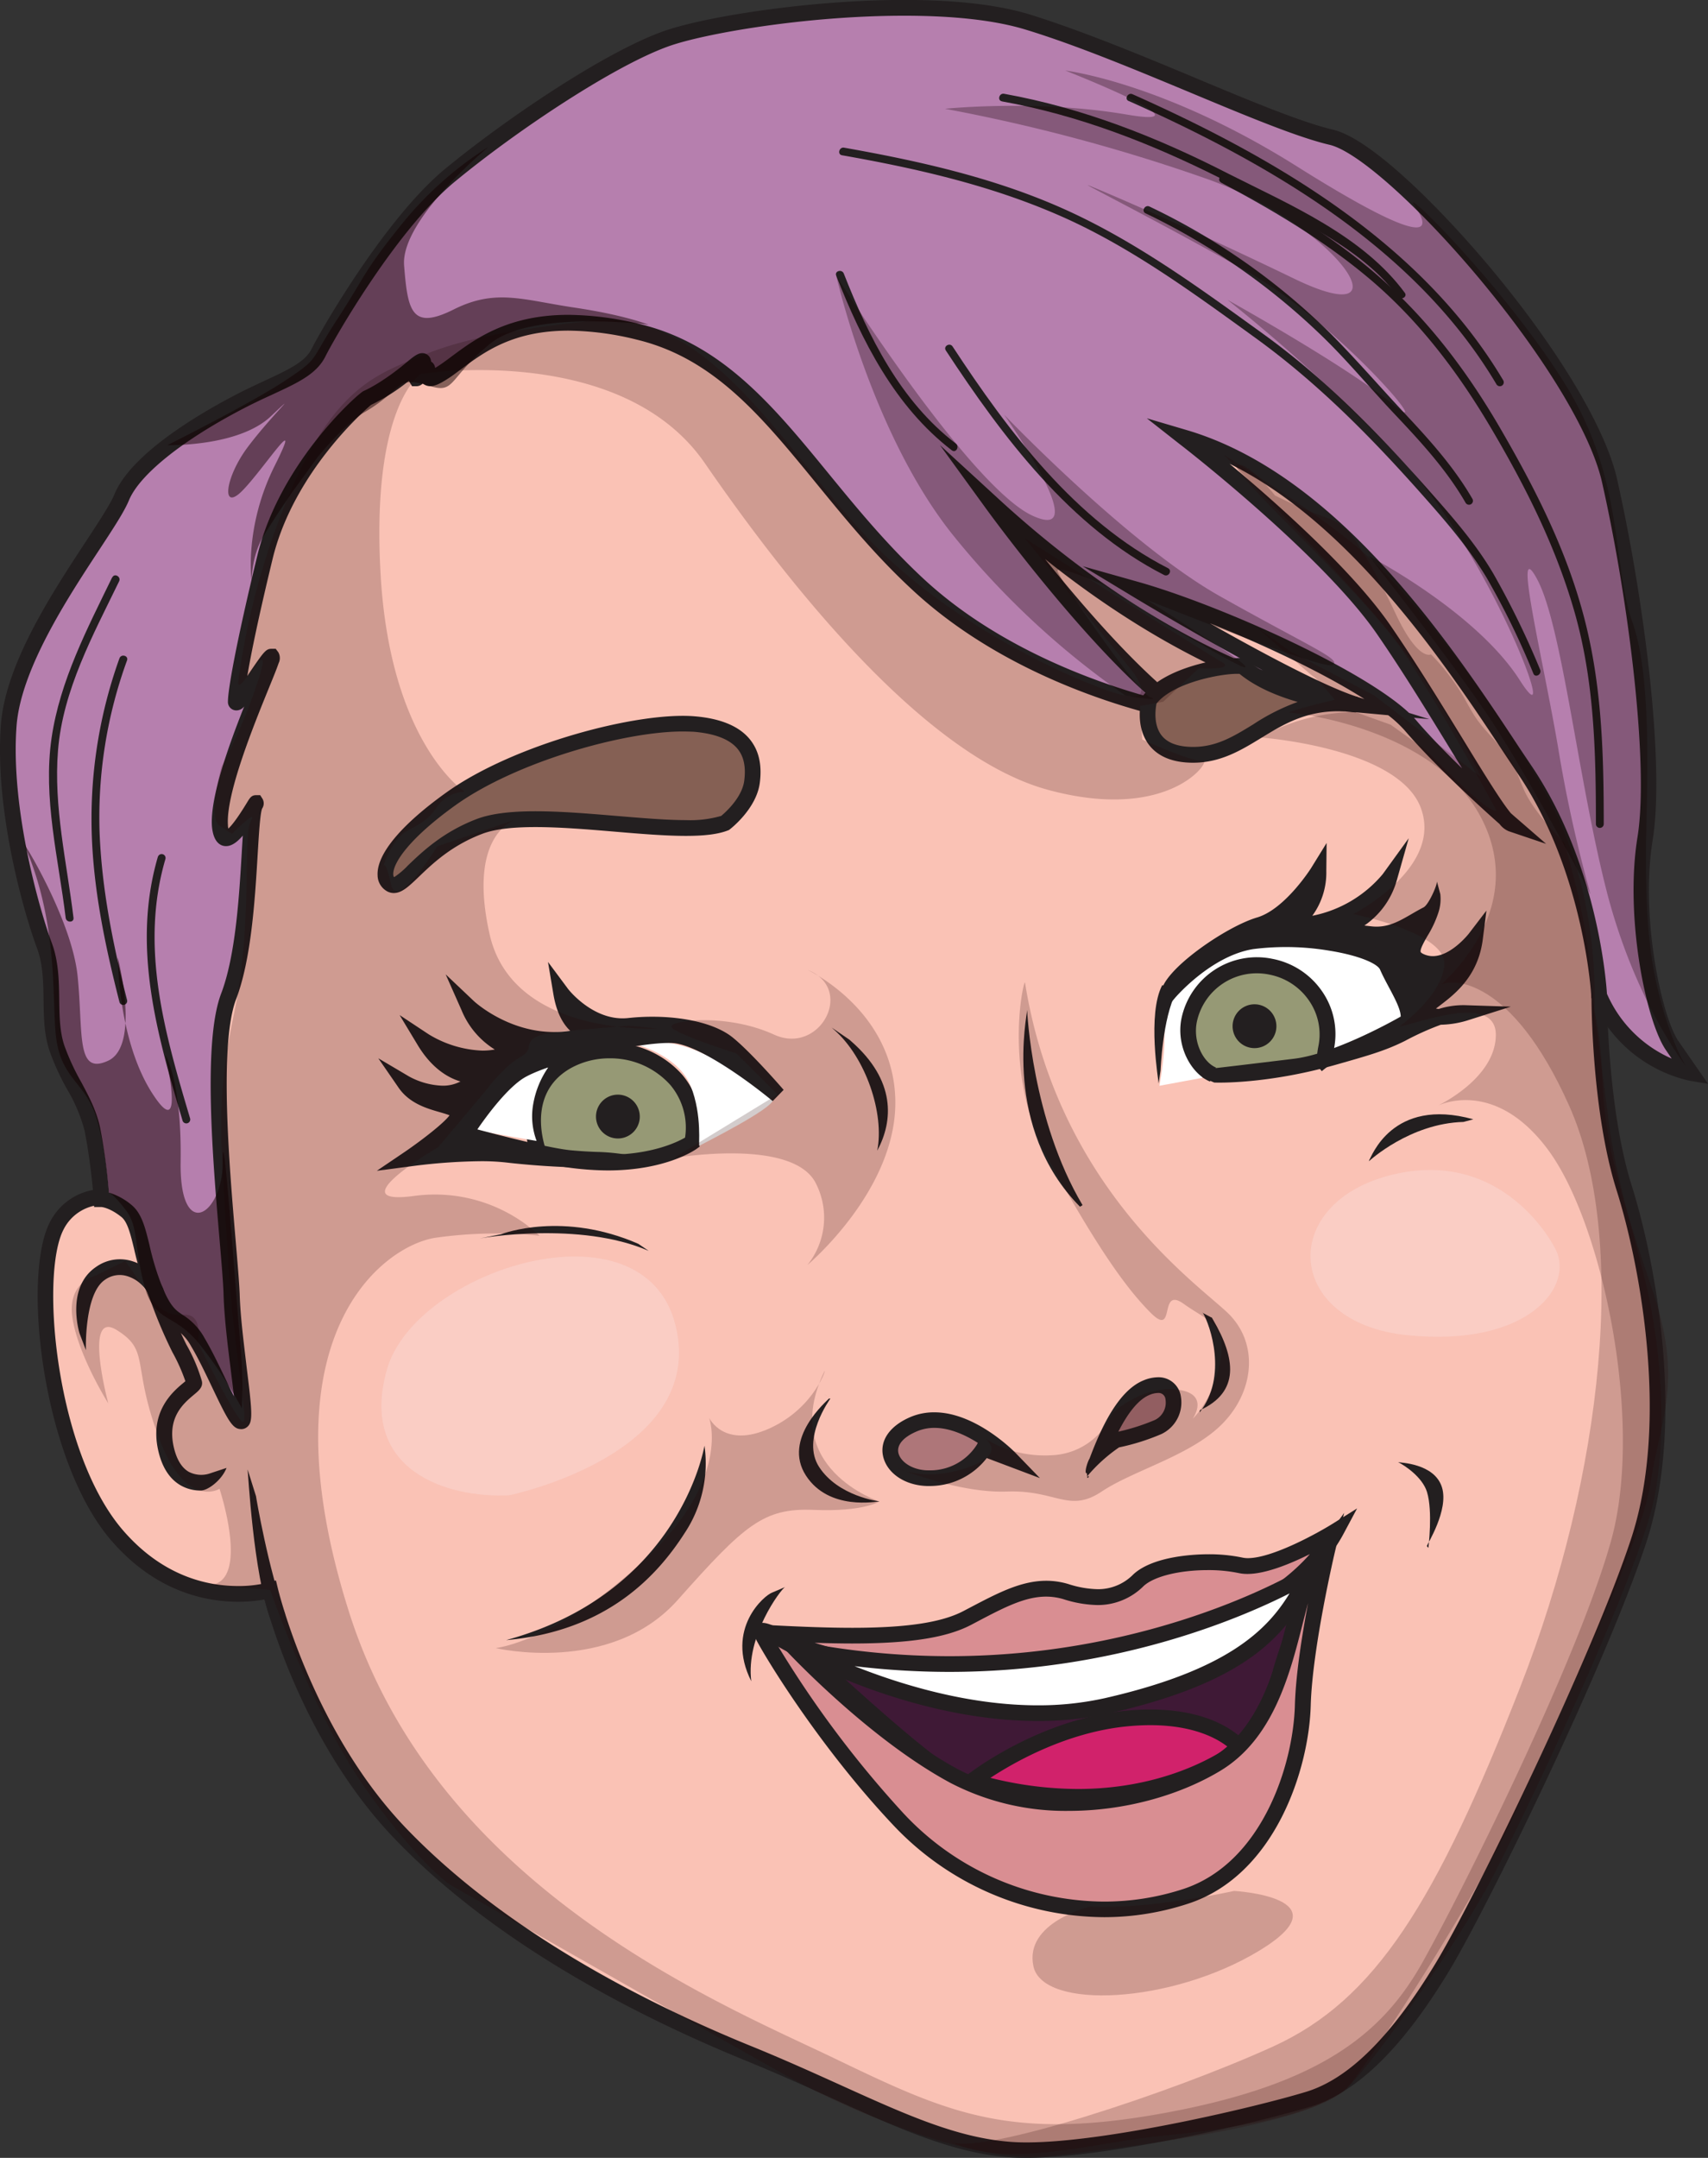 <svg id="Layer_1" data-name="Layer 1" xmlns="http://www.w3.org/2000/svg" viewBox="0 0 405.47 512"><rect x="0" y="0" width="405.47" height="512" fill="#333333" stroke="none"/><defs><style>.cls-1{fill:#fac2b5;}.cls-2{fill:#231f20;}.cls-3{fill:#856054;}.cls-4{fill:#ae7679;}.cls-5{fill:#b67fae;}.cls-6{fill:#fff;}.cls-7{fill:#969975;}.cls-8{fill:#3f1936;}.cls-9{fill:#d98e92;}.cls-10{fill:#d1226b;}.cls-11{fill:#230000;opacity:0.2;}.cls-12,.cls-13{fill:#130000;}.cls-12,.cls-14{opacity:0.5;}.cls-13{opacity:0.3;}.cls-14{fill:#fbd9d4;}</style></defs><path class="cls-1" d="M432.32,236s0,26.83,6,45.7,12.42,56.13,3.48,83.45-36.76,85-46.69,101.4-20.36,27.82-31.79,31.3-52.65,13.41-71,11.92-35.27-12-62.09-22.93-59.61-28.31-82.46-52.15S116.91,377,116.91,377,97,383,80.65,364.13,60.28,302,66.24,290.61s21.86-6.95,28.31,1.49-14.9-63.58-14.9-63.58,7-79.47,16.89-95.86,37.75-42.72,37.75-42.72l24.34-22.35,33.78-13.91,23.34-5,48.18,3.48,77,30.3,65.57,66.06S434.8,217.1,432.32,236Z" transform="translate(-52.75 0.25)"/><path class="cls-2" d="M296.36,511.75c-1.54,0-3-.05-4.26-.15-13.26-1.08-25.6-6.66-41.22-13.72-6.34-2.87-13.52-6.12-21.43-9.34-24.46-10-58.75-27.19-83.09-52.59-20.2-21.08-28.82-49.31-30.81-56.7a34.72,34.72,0,0,1-6.22.55c-8,0-19.72-2.51-30.09-14.45-16.42-18.91-21.34-62.77-14.65-75.6a14.28,14.28,0,0,1,13.25-7.87,24.15,24.15,0,0,1,15.71,6.38c-1.68-9.78-8.73-35.77-15.68-59.21l-.1-.34,0-.35c.28-3.26,7.11-80.1,17.15-96.67s36.92-42,38.06-43.1L157.62,66,192,51.86l23.6-5,48.73,3.51L342,80.9l66.1,66.6.14.34c1.16,2.81,28.35,68.93,26,88.25,0,1.92.27,27.26,5.88,45,5.68,18,12.8,56.06,3.47,84.59-9.17,28-37.42,86.2-46.87,101.79-11.06,18.25-21.8,28.75-32.84,32.11C352.07,503.18,316,511.75,296.36,511.75Zm-178.1-137,.46,1.91c.08.34,8.11,33.58,30.33,56.76,23.89,24.93,57.68,41.89,81.81,51.72,8,3.25,15.19,6.51,21.56,9.39,15.29,6.92,27.36,12.38,40,13.4,1.19.1,2.52.15,4,.15,19.21,0,54.78-8.47,66.38-12,10.12-3.08,20.18-13.05,30.74-30.48,9.38-15.48,37.41-73.21,46.51-101,9-27.63,2.06-64.74-3.49-82.31-6-18.93-6-45.15-6-46.26v-.24c2.31-17.51-23.42-80.9-25.56-86.13l-65-65.52L263.52,54l-47.64-3.44L193,55.47,159.65,69.19l-24.1,22.12c-.25.25-27.73,26.33-37.42,42.31-9.26,15.3-16.07,89-16.59,94.72.69,2.35,4.84,16.44,8.71,30.66,8.75,32.21,7.64,33.7,6.83,34.79a2.1,2.1,0,0,1-1.7.86,3.05,3.05,0,0,1-2.3-1.42,20.46,20.46,0,0,0-15.24-7.62,10.63,10.63,0,0,0-10,5.86c-5.64,10.83-1.84,53,14.16,71.44,9.45,10.88,20,13.16,27.28,13.16a28.34,28.34,0,0,0,7-.81Z" transform="translate(-52.75 0.25)"/><path class="cls-3" d="M224.9,195s5.71-4.4,6.39-9.83-.51-12.55-13.75-13.64-41.8,6.39-57.65,17.67-17.42,18.64-14.38,20.36,7.5-8.6,21.07-13.74S214.51,199.16,224.9,195Z" transform="translate(-52.75 0.25)"/><path class="cls-2" d="M146.23,211.64h0a3.28,3.28,0,0,1-1.64-.44,4.4,4.4,0,0,1-2.2-3.76c-.26-5,5.58-12,16.42-19.73,16.08-11.45,45.42-19.14,58.88-18,6.15.51,10.54,2.35,13.07,5.46,2.13,2.63,2.91,6,2.37,10.27-.76,6.14-6.84,10.87-7.1,11.07l-.2.16-.24.1c-2.25.89-5.43,1.31-10,1.31-4.92,0-10.72-.48-16.86-1-6.41-.54-13-1.09-18.87-1.09-5.66,0-9.79.52-12.62,1.6-7.32,2.78-11.79,7.06-15.05,10.19C149.76,210.1,148.16,211.64,146.23,211.64Zm68.54-38.33c-13.86,0-39.37,7.16-53.8,17.43-11.18,8-15,13.87-14.86,16.51a1,1,0,0,0,.2.63,18.91,18.91,0,0,0,3.3-2.8c3.3-3.16,8.27-7.94,16.31-11,3.26-1.24,7.82-1.84,13.94-1.84s12.7.56,19.18,1.1c6.06.5,11.79,1,16.55,1a26.55,26.55,0,0,0,8.37-1c.94-.78,5-4.36,5.48-8.43.4-3.22-.11-5.65-1.57-7.45-1.86-2.29-5.39-3.67-10.49-4.09C216.58,173.34,215.71,173.31,214.77,173.31Z" transform="translate(-52.75 0.25)"/><path class="cls-2" d="M261,272.77h0c1.76-8.81-2.72-22.11-10.23-28.68-.27-.23-.47-.41-.59-.53l4.2,2.87.4.35C265.5,256.14,264.79,265.74,261,272.77Z" transform="translate(-52.75 0.25)"/><path class="cls-2" d="M172.91,388.9h0c41.31-11.27,47-45.79,47.08-46.13h0a29.88,29.88,0,0,1-4.7,20.72C209,373.29,197.09,386.77,172.91,388.9Z" transform="translate(-52.75 0.25)"/><path class="cls-4" d="M292.52,345.78s-12.11-12.5-22.65-8.2-5.08,13.28,3.9,12.89a15,15,0,0,0,12.5-7Z" transform="translate(-52.75 0.25)"/><path class="cls-2" d="M273.21,352.34c-5.47,0-10-3-10.85-7.22-.74-3.76,1.8-7.23,6.81-9.27a14.34,14.34,0,0,1,5.4-1c9.81,0,18.91,9.27,19.29,9.66l5.76,5.95L287,345.7a17.07,17.07,0,0,1-13.15,6.63Zm1.36-13.8a10.63,10.63,0,0,0-4,.76c-3.27,1.34-4.93,3.2-4.56,5.11.41,2.07,3.21,4.21,7.2,4.21h.48a13.09,13.09,0,0,0,10.94-6.05l.25-.47C281.92,340.22,278.23,338.54,274.57,338.54Z" transform="translate(-52.75 0.25)"/><path class="cls-4" d="M312.44,348.12c0,1.24,4.69-16,12.5-19.13s8.2,7,2.73,9.37a49.25,49.25,0,0,1-10.15,3.12S312.44,346.56,312.44,348.12Z" transform="translate(-52.75 0.25)"/><path class="cls-2" d="M310.86,350.06l-.09-.76c-.73.18.09-2.61.64-3.49,2.57-6.84,6.67-16.08,12.84-18.55a9.21,9.21,0,0,1,3.39-.73,5.33,5.33,0,0,1,5.43,4.5,8.3,8.3,0,0,1-4.66,9,52.76,52.76,0,0,1-10,3.14,37.82,37.82,0,0,0-7.42,6.68c-.49,1.31.73-.1,0,.19Zm16.78-19.8a5.46,5.46,0,0,0-2,.46c-2.46,1-4.94,3.91-7.4,8.72a49.75,49.75,0,0,0,8.71-2.79,4.58,4.58,0,0,0,2.48-4.87A1.64,1.64,0,0,0,327.64,330.26Z" transform="translate(-52.75 0.25)"/><path class="cls-2" d="M337.61,334.35l-.07.52c6.74-8.58,2.47-20.74.79-23.58-.34-.58.11.33,0,0l2.05,1.09s0-.06,0-.1c.06.13.19.34.35.61C346.06,322,347.16,330,337.61,334.35Z" transform="translate(-52.75 0.25)"/><path class="cls-2" d="M261.49,356c-.47-.05-11.9,2.33-17.4-6.12-5.72-8.79,5.08-17.8,5.43-18.28l.36,0-1.49-1.11,1.49,1.1c-.07.1-7,9.62-2.67,16.24,4.53,6.95,14.18,8.14,14.28,8.15Z" transform="translate(-52.75 0.25)"/><path class="cls-2" d="M391.47,366.59l.37.43c0-.08,1.09-8.64-.33-13.27-1.09-3.54-5.32-6.32-6.86-7.08h0c.28.14,8.65.21,10.42,6C396.73,358.06,391.52,366.21,391.47,366.59Z" transform="translate(-52.75 0.25)"/><path class="cls-2" d="M231.1,398.66c-6.26-12.43,3.12-20.44,5-21.06l3-1.28h0c-1,.57-9.36,11.59-8,22.34Z" transform="translate(-52.75 0.25)"/><path class="cls-5" d="M139.88,94.2c-1,.69-19,16.27-24.23,37.74s-6.93,31.85-6.93,34.27,10-14.89,8.31-9.69-12.81,29.08-12.12,39.12,10-8.65,8.31-4.84-.69,30.81-6.23,45.35.35,58.86.69,70.64,3.81,29.08,2.43,30.12-6.24-11.77-10.39-18.7-6.23-3.11-10-12.12-3.46-16.27-6.93-19-5.88-2.77-5.88-2.77a146.81,146.81,0,0,0-2.18-16.52c-1.49-6.95-6-11.92-8.45-19.37s0-16.39-3-24.34-9.93-32.29-8.44-52.15,23.34-45.7,26.82-54.14S99.52,100.37,109,95.4s16.89-7,19.37-11.92,17.39-30.79,31.29-42.22S196.88,13.94,210.79,9s61.59-11.43,85.93-4,57.12,23.84,72,27.32,60.1,55.14,66.06,81.46,11.43,66.56,8.45,84.94,2,42.72,6.45,49.17l4.48,6.46A31.42,31.42,0,0,1,432.32,236s-1.49-29.3-17.38-53.15-43.22-68-81-79.22c0,0,33.78,26.08,47.19,45.45s27.32,45.2,30.3,46.19c0,0-14.9-12.91-23.84-23.34s-45.7-26.83-65.07-32.29c0,0,37.75,22.85,52.15,27.32,0,0-38.25-3.48-86.43-47.68,0,0,26.33,36.26,45.2,49.67,0,0-36.75-6.46-62.58-30.3s-37.75-53.15-66.56-60.1S165.59,83,158.13,88s-1.48-4-5.46.5,4.47-7-2-1.49S139.88,94.2,139.88,94.2Z" transform="translate(-52.75 0.25)"/><path class="cls-2" d="M109.93,338.83c-2,0-3.15-2.21-6.81-9.89-1.58-3.31-3.37-7.06-5-9.77A11.39,11.39,0,0,0,94,314.82c-1.84-1.22-3.75-2.49-6.08-8a67.76,67.76,0,0,1-3.34-10.76c-.87-3.56-1.56-6.38-3-7.55-2.81-2.25-4.74-2.37-4.76-2.37H75.09L75,284.42a147.21,147.21,0,0,0-2.14-16.27,38.16,38.16,0,0,0-4.16-9.92A57.41,57.41,0,0,1,64.48,249c-1.28-3.83-1.34-8-1.39-12-.06-4.16-.12-8.46-1.57-12.32-2.9-7.74-10.1-32.35-8.56-52.94,1.08-14.45,12.12-31.24,20.17-43.5,3.12-4.76,5.82-8.87,6.79-11.21,3.87-9.4,19.31-18.63,28.17-23.29,2.69-1.42,5.23-2.6,7.48-3.65,5.57-2.59,9.6-4.47,11.1-7.46,2.2-4.41,17.43-31,31.77-42.83,14.76-12.12,37.9-27.66,51.72-32.6,10.1-3.61,35.49-7.47,57.18-7.47,12.34,0,22.41,1.17,29.92,3.47C309.48,7,324,13,336.85,18.38s25,10.42,32.32,12.13c9.16,2.13,25.86,19,37.39,32.78,16.08,19.24,27.32,38,30.06,50.08,6.31,27.89,11.43,67.38,8.47,85.65-3,18.53,2.19,42.1,6.15,47.81l7,10.08-4.34-.72a33.08,33.08,0,0,1-23.26-19.47l-.13-.31,0-.34c0-.29-1.66-29.1-17.07-52.21l-3-4.48c-14-21.2-36.46-55.12-65.8-69.59,11.08,9.23,29,25.09,38.08,38.2,6,8.69,12,18.48,17.31,27.12,4.89,8,9.13,14.9,11.39,17.59.81.72,1.28,1.13,1.29,1.13l7.08,6.14-8.89-3a5.25,5.25,0,0,1-2.15-1.69c-4.44-3.94-15.31-13.8-22.52-22.21a27.53,27.53,0,0,0-3.93-3.62l-7.74-.71c-1.43-.12-32.36-3.31-73.71-36.33,9.32,11.59,22.87,27.23,33.73,35l6.73,4.78-8.13-1.43c-1.52-.27-37.59-6.83-63.52-30.76-9-8.27-16.15-17.05-23.1-25.54-13.05-15.94-24.32-29.7-42.64-34.12a69.52,69.52,0,0,0-16.18-2.14c-13.23,0-20.05,5.07-25.53,9.15-1.05.78-2,1.52-3,2.16-2,1.31-3.26,1.87-4.34,1.87a2.57,2.57,0,0,1-1.75-.65,2.11,2.11,0,0,1-1.49.66h-1.06l-.56-.92a1.57,1.57,0,0,1-.18-.37,45.52,45.52,0,0,1-9,5.72c-1.33,1.12-18.38,15.93-23.37,36.56-3.3,13.63-5.12,22.48-6,27.76l.42-.63c3.51-5.16,4-5.82,5.32-5.82h1l.61.8a2.8,2.8,0,0,1,.08,2.63c-.4,1.2-1.25,3.29-2.33,5.93-3.57,8.77-10.21,25.08-9.7,32.47,0,.35.06.62.09.83.75-.68,2.1-2.32,4.48-6.24.61-1,1-1.69,2.09-1.69h1l.55.86a2.21,2.21,0,0,1-.08,2.3c-.48,1.06-.78,6.06-1.07,10.9-.63,10.47-1.48,24.8-5.12,34.35-4.07,10.69-1.62,39.52-.15,56.75.49,5.77.88,10.31,1,13.16.15,5.36,1,11.84,1.67,17.56,1.37,10.95,1.49,13,0,14.11a2.13,2.13,0,0,1-1.29.43ZM78.61,282.71a15.32,15.32,0,0,1,5.31,2.89c2.46,2,3.28,5.33,4.32,9.58a63.4,63.4,0,0,0,3.15,10.19c1.9,4.48,3.14,5.3,4.71,6.35a14.85,14.85,0,0,1,5.22,5.53c1.71,2.86,3.54,6.7,5.16,10.09.55,1.16,1.18,2.48,1.8,3.71-.21-2-.5-4.25-.75-6.3-.73-5.8-1.55-12.38-1.71-17.91-.08-2.74-.48-7.47-.95-12.95-1.59-18.68-4-46.91.38-58.4,3.43-9,4.27-23,4.88-33.24.09-1.59.18-3,.26-4.24-1.52,1.76-2.77,2.5-4,2.5s-3-.82-3.33-4.74c-.46-6.78,3.9-18.92,7.66-28.41a2.34,2.34,0,0,1-1.86.95h0a2,2,0,0,1-2-2.1c0-2.71,1.83-13.43,7-34.71s22.69-37.31,25-38.85l.16-.11.17-.07s4.2-1.77,10.3-6.93c1.73-1.46,2.61-2,3.51-2a2.06,2.06,0,0,1,1.78,1,2.16,2.16,0,0,1,.31,1,2.17,2.17,0,0,1,.47.39,2,2,0,0,1,.49,1.12c.29-.17.64-.39,1.06-.67.89-.59,1.84-1.3,2.85-2.05,5.61-4.17,13.29-9.88,27.76-9.88a73.74,73.74,0,0,1,17.06,2.23c19.53,4.72,31.73,19.62,44.64,35.39,6.87,8.39,14,17.07,22.74,25.16,18,16.6,41.6,24.68,53.72,28-17.79-15.62-38.14-43.55-39.1-44.87l-10.89-15,13.65,12.52c25,23,47.45,34.84,63,40.94-14.69-7.76-30-17-31-17.61l-11.76-7.11,13.23,3.73c18.55,5.23,52.8,20.36,64.24,31.07l4.82,1.49-3.65-.33c.2.21.39.43.57.64,3.18,3.71,7.1,7.72,10.86,11.36q-1.47-2.37-3.07-5c-5.27-8.59-11.23-18.33-17.19-26.94-13.1-18.92-46.46-44.78-46.8-45L325,99l9.55,2.82c36.15,10.71,63,51.27,79,75.51l3,4.47c15.25,22.87,17.45,50.17,17.68,53.74a29.73,29.73,0,0,0,15.37,15.38l-1.36-2c-4.76-6.88-9.82-31.68-6.76-50.53,2.78-17.15-2.1-56.29-8.42-84.23-2.62-11.57-13.57-29.7-29.29-48.51-14.24-17-28.79-30-35.38-31.54-7.63-1.78-19.91-6.91-32.91-12.33-12.75-5.31-27.2-11.34-39.24-15-7.16-2.19-16.86-3.3-28.83-3.3-23.24,0-47.41,4.21-55.93,7.25-12.94,4.62-35.89,19.88-50.6,32C147,54.07,132.15,80,130,84.32s-6.84,6.37-12.86,9.17c-2.21,1-4.71,2.19-7.31,3.56-14.11,7.43-24,15.43-26.47,21.41-1.1,2.68-3.75,6.72-7.12,11.85C68.85,141.56,57.69,158.55,56.68,172c-1.49,19.83,5.69,44.34,8.33,51.37,1.67,4.46,1.74,9.09,1.8,13.56.06,3.89.11,7.56,1.2,10.84a55,55,0,0,0,4,8.68c1.87,3.5,3.64,6.81,4.51,10.89A137.8,137.8,0,0,1,78.61,282.71Zm261.47-135c11.93,6.77,27.26,15,35.17,17.47l1.41.44C367.08,159.51,352.9,152.77,340.08,147.68Z" transform="translate(-52.75 0.25)"/><path class="cls-2" d="M100.39,353.41a9.44,9.44,0,0,1-4.67-1.18c-2.72-1.53-4.56-4.4-5.45-8.52-2-9.21,3.68-13.91,6.1-15.91l.39-.33a43.1,43.1,0,0,0-3.1-6.92,110.68,110.68,0,0,1-5.74-13.85,8.33,8.33,0,0,0-4.73-4.08,6,6,0,0,0-5.53.79c-4.93,3.29-4.53,16.62-4.51,16.7l-1.52-4c-.14-.44-3.24-11,4-15.81a9.74,9.74,0,0,1,8.79-1.22,11.88,11.88,0,0,1,7.06,6.4A107.45,107.45,0,0,0,97,318.79a40,40,0,0,1,3.66,8.6c.36,1.43-.72,2.33-1.87,3.28-2.37,2-6.34,5.25-4.83,12.25.66,3,1.88,5.08,3.64,6.07a6.46,6.46,0,0,0,4.73.44l4.2-1.39C105.4,350.92,102.14,353.41,100.39,353.41Z" transform="translate(-52.75 0.25)"/><path class="cls-2" d="M117,384.05c-4.1-10.85-5.35-34.93-5.47-35.65l2,6.37c0,.17,2.94,17.46,6.91,28Z" transform="translate(-52.75 0.25)"/><path class="cls-2" d="M309.14,286.07c-18.55-18.74-12.51-45.59-12.55-46.69h0c0,.26,1.13,26.11,13.15,46.31Z" transform="translate(-52.75 0.25)"/><path class="cls-2" d="M377.72,275.28l.11-.35c.43-.41,5.29-15,24.68-9.6l-2.33.62C387.45,266.28,377.82,275.19,377.72,275.28Z" transform="translate(-52.75 0.25)"/><path class="cls-2" d="M79.38,136.73C73.45,148.94,67,161.22,65,174.81c-2.1,14.33,1.63,28.57,3.34,42.72.14,1.18,2,1.19,1.86,0-1.6-13.23-4.76-26.3-3.68-39.71,1.15-14.33,8.34-27.45,14.51-40.15.52-1.08-1.09-2-1.61-.94Z" transform="translate(-52.75 0.25)"/><path class="cls-2" d="M81.11,155.94a112.56,112.56,0,0,0-6.62,40c.23,14.07,3.16,28,6.62,41.57a.93.93,0,0,0,1.8-.5c-3.33-13.06-6-26.27-6.52-39.77a108.68,108.68,0,0,1,6.52-40.8c.4-1.13-1.4-1.61-1.8-.49Z" transform="translate(-52.75 0.25)"/><path class="cls-2" d="M90.24,203C84,224.3,90,245.1,96.08,265.61a.93.93,0,0,0,1.8-.49c-6-20.18-12-40.66-5.85-61.58a.93.93,0,0,0-1.79-.5Z" transform="translate(-52.75 0.25)"/><path class="cls-2" d="M251.26,65.15c6.12,15.55,13.93,31.06,27.45,41.45,1,.73,1.88-.89.94-1.61-13.09-10-20.68-25.3-26.59-40.34-.43-1.1-2.24-.62-1.8.5Z" transform="translate(-52.75 0.25)"/><path class="cls-2" d="M277.28,82.9c13.45,20.49,29.52,41.89,51.82,53.28,1.07.54,2-1.06.94-1.61-22-11.25-37.88-32.38-51.15-52.61-.65-1-2.27-.07-1.61.94Z" transform="translate(-52.75 0.25)"/><path class="cls-2" d="M252.64,36.59c17.46,3.08,34.78,7,51.11,14.08,16.89,7.28,32,18.4,46.83,29.11,14.38,10.37,26.69,22.7,38.48,35.88,6,6.74,11.93,13.4,16.61,21.17a185.35,185.35,0,0,1,11.1,22.75c.47,1.1,2.07.15,1.6-.94a199.14,199.14,0,0,0-11.09-22.75c-4.45-7.58-10.21-14-16-20.56C379.45,102,367.1,89.42,352.65,79,337.4,68,322,56.7,304.69,49.06c-16.38-7.24-34-11.16-51.55-14.27-1.17-.21-1.68,1.59-.5,1.8Z" transform="translate(-52.75 0.25)"/><path class="cls-2" d="M324.72,50.37a159.58,159.58,0,0,1,41.84,29.09c6,5.8,11.31,12.23,17,18.27,6.27,6.63,12.53,13.37,17.12,21.32a.93.93,0,0,0,1.61-.94c-4.24-7.34-9.89-13.66-15.65-19.82-6-6.4-11.73-13.05-17.89-19.26a157.18,157.18,0,0,0-43.11-30.27c-1.08-.52-2,1.08-.94,1.61Z" transform="translate(-52.75 0.25)"/><path class="cls-2" d="M342.61,43.07c12.61,6.68,24.89,14,35.77,23.27,11.68,10,20.78,22.14,28.54,35.33,8.12,13.79,15.2,27.86,19.62,43.31,4.7,16.48,5.07,33.26,5.07,50.28a.93.93,0,0,0,1.86,0c0-16.79-.44-33.19-4.79-49.49-4.17-15.69-11.4-29.92-19.49-43.9-7.78-13.47-16.94-25.72-28.61-36.07-11.09-9.86-24-17.42-37-24.34-1.06-.56-2,1-.94,1.61Z" transform="translate(-52.75 0.25)"/><path class="cls-2" d="M290.62,23.81c18.19,3.26,35.23,9.91,51.7,18.16,7.57,3.79,15.09,7.75,22.43,12s14.74,9.23,19.88,16.19c.71.95,2.33,0,1.61-.94C376.26,55.68,359,48.36,344.42,41,327.51,32.32,309.86,25.37,291.11,22c-1.17-.21-1.67,1.59-.49,1.8Z" transform="translate(-52.75 0.25)"/><path class="cls-2" d="M320.7,23.71c33.45,14.92,68.08,34.85,87.3,67.22a.93.93,0,0,0,1.61-.94c-19.39-32.65-54.23-52.84-88-67.88-1.08-.49-2,1.12-.94,1.6Z" transform="translate(-52.75 0.25)"/><path class="cls-3" d="M347.88,158c-1.14-1-17.38,1-22.35,7.95,0,0-3.48,12.91,10.43,12.91s19.37-14.4,38.74-11.92C374.7,166.93,357.32,165.94,347.88,158Z" transform="translate(-52.75 0.25)"/><path class="cls-2" d="M336,180.72c-4.81,0-8.33-1.43-10.48-4.23-3.46-4.51-1.82-10.77-1.75-11l.09-.32.19-.27c4.82-6.76,18.25-9,22.33-9a4,4,0,0,1,2.74.67c6.89,5.8,18.56,7.72,23.32,8.27.83,0,1.68.13,2.54.24l-.35,3.71s-1-.06-2.52-.23c-.58,0-1.16-.05-1.73-.05-7.87,0-13.13,3.21-18.21,6.32C347.42,177.73,342.54,180.72,336,180.72Zm-8.7-14c-.23,1.11-.8,4.92,1.18,7.49,1.41,1.83,3.94,2.76,7.52,2.76,5.53,0,9.56-2.47,14.23-5.33a50.07,50.07,0,0,1,10.58-5.34c-4.75-1.37-9.88-3.46-13.81-6.67-.12,0-.32,0-.62,0C342.43,159.62,331.18,161.74,327.26,166.74Z" transform="translate(-52.75 0.25)"/><path class="cls-6" d="M328,257.37s1-5.65,1.16-9.53-.46-7.78,2.64-12a24.72,24.72,0,0,1,7.6-6.62l1,1.85s-6.59,7.62-7,12.1,4.86,12.3,4.86,12.3Z" transform="translate(-52.75 0.25)"/><path class="cls-6" d="M369,249.8s10.7-4.22,13.68-6.39,4.63-2.54,4.26-3.55-5-10.94-6.86-12.07-13.6-5.53-22.41-4.6-18.45,4.48-18.61,5.51-1,2.28.81,2.88l1.81.6,5.34-1.06,17.32,19.43Z" transform="translate(-52.75 0.25)"/><path class="cls-7" d="M340.75,254.64c-3.69-1.51-6.82-7.12-5.66-12.94a16.58,16.58,0,0,1,32.52,6.49c-.74,3.67.4,2-2.27,4.25" transform="translate(-52.75 0.25)"/><path class="cls-2" d="M340,256.37c-4.36-1.79-8.13-8.26-6.77-15a18.28,18.28,0,0,1,21.62-14.11A18.51,18.51,0,0,1,366.63,235a17.77,17.77,0,0,1,2.8,13.6,15.08,15.08,0,0,0-.27,1.86,3,3,0,0,1-1.47,2.53c-.26.2-.63.48-1.15.92l-2.4-2.84c.58-.49,1-.81,1.28-1l0,0a19.71,19.71,0,0,1,.32-2.13,14.05,14.05,0,0,0-2.23-10.77,14.81,14.81,0,0,0-9.39-6.17,14.55,14.55,0,0,0-17.24,11.18c-1,4.91,1.6,9.66,4.53,10.86Z" transform="translate(-52.75 0.25)"/><path class="cls-2" d="M355.66,244.26a5.2,5.2,0,1,1-4.08-6.12A5.21,5.21,0,0,1,355.66,244.26Z" transform="translate(-52.75 0.25)"/><path class="cls-2" d="M330.27,235.3s8.81-10.45,19.69-12.19,29.82,1,32.07,5.93,5.86,9.85,5,13.11c0,0-16,9.34-26.77,10.65s-18.59,1.64-18.59,1.64l.44,1.63s9.3,1,25.49-3.61,23.94-12.62,32.95-12.33c0,0-7.15,2.27-9-.29s9.82-4.86,11.43-17.43c0,0-6.18,8.08-12.57,5.56s3.23-8.54,2.5-15.82c0,0,1.64,11.07-14.66,9.25s-6.83-1.33-6.83-1.33,8.61-2.79,11.17-11.82c0,0-7.86,10.86-24.15,11.3,0,0,7.26-3,7.36-13.17,0,0-6.59,10.65-14.1,12.86S330.5,231.47,330.27,235.3Z" transform="translate(-52.75 0.25)"/><path class="cls-2" d="M338.26,255.43,340,253.3l1.85-.18c.08,0,7.58-.88,18.14-2.17,8.95-1.09,22-8.12,25.28-10,0-1.75-1.49-4.49-2.9-7.14-.7-1.31-1.42-2.66-2-4s-4.7-3.33-12.2-4.52a62.08,62.08,0,0,0-17.89-.35c-10.05,1.6-18.47,11.45-18.56,11.55l-3.61,4.28.33-5.59c.31-5.18,15.25-15.54,22.73-17.74,6.75-2,13-11.95,13-12l3.51-5.68-.07,6.68a17.35,17.35,0,0,1-3.33,10.6A29.19,29.19,0,0,0,381,207.16l6.17-8.52-2.87,10.12a19.29,19.29,0,0,1-7.65,10.59l1.72.2c4.81.53,7.95-2.26,12.33-4.51,1.2-.62,3.26-5.3,3.17-6.15l.8,3a10.34,10.34,0,0,1-.4,4.22,25.57,25.57,0,0,1-2.64,5.7c-.73,1.27-1.83,3.2-1.62,3.79,0,.12.29.38,1,.66a5.74,5.74,0,0,0,1.08.29c4.61.73,9.28-5.19,9.33-5.25l4.2-5.49-.87,6.86c-1.11,8.65-6.55,12.86-9.8,15.37-.44.34-.93.72-1.31,1a3.78,3.78,0,0,0,.66.11,19.27,19.27,0,0,1,6.24-.9l10.87.35-10.37,3.29a23.19,23.19,0,0,1-6.25,1,66.44,66.44,0,0,0-8.46,3.81c-4.74,2.38-8.85,3.52-16.48,5.69-16.36,4.65-28.47,4.25-28.86,4.21Zm36.41-32.56c4.12,1.12,7.87,2.82,9.05,5.39.58,1.27,1.27,2.57,1.95,3.83,1.66,3.12,3.25,6.1,3.33,8.77l.79-.25c-1.32-2.26,1-4.07,2.92-5.54a22.59,22.59,0,0,0,6.36-6.71,11.07,11.07,0,0,1-7.52,1.85,8.7,8.7,0,0,1-1.86-.51,5,5,0,0,1-3.16-2.88,5.44,5.44,0,0,1,.41-4,23.63,23.63,0,0,1-8.94.45Zm-7.9-2.62a34.82,34.82,0,0,1-3.47.72c1.34.12,2.68.26,4,.45A1.63,1.63,0,0,1,366.77,220.25Zm-6.69-4.11-.38.35C359.82,216.38,360,216.27,360.08,216.14Z" transform="translate(-52.75 0.25)"/><path class="cls-2" d="M327.8,256.81c0-.54-2.77-16.46.87-23.33l3.29,1.73c-3.23,6.12-3.69,18.41-3.7,18.54Z" transform="translate(-52.75 0.25)"/><path class="cls-7" d="M180.73,273.54s-6-15.1,6.85-22.1S220,253,217.1,270.78C217.1,270.78,205.27,279.44,180.73,273.54Z" transform="translate(-52.75 0.25)"/><path class="cls-2" d="M197,277.46a71.94,71.94,0,0,1-16.71-2.11l-.94-.23-.35-.9c-2.29-5.75-3.62-18.26,7.69-24.42a22.5,22.5,0,0,1,10.73-2.66,22.81,22.81,0,0,1,17.31,7.64,19.54,19.54,0,0,1,4.21,16.3l-.13.75-.61.45C217.91,272.49,211,277.46,197,277.46ZM182.16,272A67.13,67.13,0,0,0,197,273.73c10.48,0,16.52-3,18.38-4.06a15.72,15.72,0,0,0-3.49-12.48,19.06,19.06,0,0,0-14.47-6.33,18.8,18.8,0,0,0-8.95,2.21C178.8,258.34,181.18,268.81,182.16,272Z" transform="translate(-52.75 0.25)"/><path class="cls-2" d="M206.75,296.55c-16.43-7.17-40-3-40.11-2.95l5.05-1c.6-.23,14.78-5.51,32.59,2.27Z" transform="translate(-52.75 0.25)"/><path class="cls-2" d="M204.61,265.18a5.2,5.2,0,1,1-4.68-5.68A5.22,5.22,0,0,1,204.61,265.18Z" transform="translate(-52.75 0.25)"/><path class="cls-6" d="M182.91,253a21.83,21.83,0,0,0-3.56,8.62,16.52,16.52,0,0,0,.79,8.84s-13.6-2.29-14-2.62S172.61,254.77,182.91,253Z" transform="translate(-52.75 0.25)"/><path class="cls-6" d="M204.44,247.76s9.47,2.61,12.29,9.7,1.74,14.41,2.05,14.15,17.41-8.71,17.54-11C236.32,260.58,217,243.37,204.44,247.76Z" transform="translate(-52.75 0.25)"/><path class="cls-2" d="M237.35,259.47c-1.09-.89-16.72-13.79-24.92-14.19s-31.08,4.84-37,9-12.39,14.5-12.39,14.5,18.33,5,24.94,5.67a104.85,104.85,0,0,0,12.3.44s-17.05.16-26.34-1.13-24,.81-24,.81,12.18-8.24,11.63-10.65-8.87-1.64-12.66-7.11c0,0,11.14,6.58,17.45-1.84,0,0-7.19,1.27-12.93-8.31,0,0,11.8,7.81,22.16,2.14,0,0-7.39-.71-11.58-10.14,0,0,12.94,12.23,30,6,0,0-6.36.95-8.11-9.42,0,0,6.6,8.88,16.12,7.84s19.16.68,23.52,4.24S237.35,259.47,237.35,259.47Z" transform="translate(-52.75 0.25)"/><path class="cls-2" d="M142.21,277.54l6.7-4.53c4.37-3,9.28-6.86,10.56-8.63-.57-.24-1.52-.51-2.26-.73-3.05-.87-7.23-2.06-9.82-5.8l-4.83-7,7.31,4.32a17.8,17.8,0,0,0,7.85,2.18,8.87,8.87,0,0,0,4.34-1c-2.94-.87-6.85-3.12-10.22-8.75l-4.22-7,6.85,4.53a26.36,26.36,0,0,0,12.8,3.9,16.66,16.66,0,0,0,2.94-.26,19.78,19.78,0,0,1-7.89-9.33l-3.77-8.5,6.75,6.39c.08.07,7.89,7.29,19,7.29a25.86,25.86,0,0,0,3.82-.29c-1.68-1.58-3.25-4.24-4-8.71l-1.28-7.63,4.62,6.21c0,.07,5.46,7.17,13.06,7.17a12.21,12.21,0,0,0,1.35-.07,52.43,52.43,0,0,1,5.74-.31c8.2,0,15.36,1.85,19.17,5,4.44,3.62,11.7,12,12,12.35l-2.59,2.66-.07-.05c-7.52-6.16-18.26-13.45-23.76-13.72-7.73-.37-30.29,4.77-35.81,8.65-3.95,2.77-8.3,8.67-10.48,11.84,5.21,1.39,17.19,4.47,22.13,4.95,2.24.21,4.62.36,7.07.42a52.15,52.15,0,0,1,7.25.82l-2.12,2.91s-2.08.08-5.2,0a196.1,196.1,0,0,1-21.47-1.15,52.66,52.66,0,0,0-6.93-.4,134.32,134.32,0,0,0-16.57,1.22Zm19.43-10a36.17,36.17,0,0,1-4.87,4.4c2.72-.24,5.95-.44,9.18-.47-1.91-.5-3.18-.85-3.37-.9l-2.42-.67,1.33-2.12Zm-1.08-6.72c1.44.55,2.51,1.29,2.83,2.68a2.38,2.38,0,0,1-.13,1.62c2.4-3.45,6.85-9.37,11.13-12.37,2.09-1.47,6.06-3,10.75-4.46a30.09,30.09,0,0,1-4.39-.19l-4.26,2.33a18.57,18.57,0,0,1-5.94,2l-2.69,3.63A12.14,12.14,0,0,1,160.56,260.81Zm.41-8.95a9.36,9.36,0,0,0,4.54,1.28,4.11,4.11,0,0,0,.55,0l3.57-.54a20.35,20.35,0,0,1-2.36.14A25.1,25.1,0,0,1,161,251.86Z" transform="translate(-52.75 0.25)"/><path class="cls-8" d="M245.25,393.18s29.86,28.19,36.41,29.72,27.73-8.54,27.73-8.54l38.24-1.06a43.42,43.42,0,0,0,9-16.46c2.59-9.6,8.84-22.55,4.58-21.94s-20.27,6.1-20.27,6.1l-23.16,5.63-44.49,7.93Z" transform="translate(-52.75 0.25)"/><path class="cls-2" d="M283.25,424.92a8.68,8.68,0,0,1-2-.21c-6.85-1.59-34.18-27.25-37.27-30.17l-3.67-3.46,32.86,1.61,44.23-7.88,23-5.6c1.38-.47,16.25-5.54,20.52-6.15a3.44,3.44,0,0,1,.54,0,2.85,2.85,0,0,1,2.39,1.19c1.53,2.15.18,6.33-2.54,14.14-1.05,3-2.14,6.16-2.9,9A45.11,45.11,0,0,1,349,414.57l-.54.57-38.63,1.08C307.13,417.48,290.89,424.92,283.25,424.92Zm-33-29.63c11.55,10.68,27.88,24.87,31.85,25.79a5.4,5.4,0,0,0,1.17.11c7.33,0,25.16-8.42,25.34-8.51l.36-.17,37.82-1.05a42,42,0,0,0,8.05-15.1c.8-2.95,1.91-6.15,3-9.23,1.17-3.38,2.88-8.29,3-10.27-4.09.82-15.12,4.47-19.27,5.9l-.16.05-23.27,5.66-44.7,8Z" transform="translate(-52.75 0.25)"/><path class="cls-9" d="M235.11,387.18s26.95,14.45,69.52,8.2S364,373.9,369.86,363c0,0-15.63,9.76-22.66,8.2s-19.53-.78-24.21,3.51-9.38,5.08-17.19,2.74-14.45,1.56-23.43,6.25S257,388.35,235.11,387.18Z" transform="translate(-52.75 0.25)"/><path class="cls-2" d="M283.47,398.82c-30.26,0-48.48-9.59-49.24-10l-3.81-3.49h4.79c8.25.44,14.57.65,19.87.65,12.86,0,21.25-1.26,26.43-4l1.62-.85c6.45-3.38,12-6.31,18-6.31a18.2,18.2,0,0,1,5.25.78,24.27,24.27,0,0,0,7,1.22,11.7,11.7,0,0,0,8.44-3.54c4.8-4.4,14.82-4.75,17.77-4.75a38.64,38.64,0,0,1,8.11.79,6.11,6.11,0,0,0,1.29.13c5.77,0,16.37-5.84,20-8.09l5.93-3.71-3.3,6.17c-5.13,9.56-20.6,26.62-66.6,33.38A148.65,148.65,0,0,1,283.47,398.82Zm-37.32-9.28a123.51,123.51,0,0,0,37.32,5.55,144,144,0,0,0,20.89-1.55c35.08-5.15,51.6-16.22,59.35-25.05-4.59,2.29-10.48,4.71-14.81,4.71a9.83,9.83,0,0,1-2.1-.21,35.11,35.11,0,0,0-7.3-.7c-6.77,0-12.76,1.48-15.25,3.77a15.34,15.34,0,0,1-11,4.52,28.09,28.09,0,0,1-8-1.38,14.3,14.3,0,0,0-4.18-.62c-5,0-10,2.6-16.23,5.88l-1.63.86c-5.8,3-14.48,4.38-28.15,4.38C252.4,389.7,249.46,389.64,246.15,389.54Z" transform="translate(-52.75 0.25)"/><path class="cls-10" d="M283.54,422.33s16.4-12.88,36.71-14.84,26.95,7,26.95,7S323.77,434.05,283.54,422.33Z" transform="translate(-52.75 0.25)"/><path class="cls-2" d="M308.63,427.94A91.52,91.52,0,0,1,283,424.12l-3.48-1,2.85-2.24c.69-.54,17.07-13.25,37.69-15.23,2-.19,3.91-.29,5.76-.29,16.71,0,22.62,7.74,22.86,8.07l1.05,1.41L348.4,416C347.81,416.44,333.72,427.94,308.63,427.94Zm-20.76-6.36a86.38,86.38,0,0,0,20.76,2.64c19,0,31.38-7,35.69-9.91-2.37-1.91-8-5.23-18.48-5.23-1.73,0-3.55.09-5.41.27C306,410.73,293.51,417.88,287.87,421.58Z" transform="translate(-52.75 0.25)"/><path class="cls-9" d="M240.18,389.52s19.53,21.1,39.06,31.64,45.7,7,62.1-2.73,17.58-34,22.27-45.31l4.29-5.86s-5.46,23.05-5.85,37.11-7.91,38.76-27.74,45.31c-23,7.59-50,1.17-68.35-18.36s-31.63-42.18-32.42-44.14S240.18,389.52,240.18,389.52Z" transform="translate(-52.75 0.25)"/><path class="cls-2" d="M314.82,454.64a69.31,69.31,0,0,1-50.21-22.05c-18.47-19.64-31.82-42.28-32.8-44.72a2.15,2.15,0,0,1,2.05-3.06c1.65,0,5.26,1.94,7.26,3.1l.24.14.19.21c.2.21,19.55,21,38.58,31.26a55.59,55.59,0,0,0,26.37,6.21c12,0,24.39-3.25,33.89-8.9,11.41-6.79,15.11-21.31,18.08-33a92.1,92.1,0,0,1,3.42-11.44l.08-.21,9.87-13.45-2.12,8.94c-.06.23-5.43,23-5.81,36.73-.42,15.19-8.5,40.25-29,47A63.93,63.93,0,0,1,314.82,454.64Zm-77.53-64.58a249.41,249.41,0,0,0,30,40,65.6,65.6,0,0,0,47.5,20.88,60.41,60.41,0,0,0,18.91-3c18.69-6.18,26.06-29.45,26.45-43.59.2-7.23,1.69-16.65,3.13-24.24-.41,1.5-.81,3.08-1.23,4.69C358.94,397.1,355,412.45,342.3,420c-10.06,6-23.11,9.42-35.8,9.42a59.33,59.33,0,0,1-28.14-6.65C259.6,412.67,241.22,393.36,239,391,238.44,390.67,237.85,390.35,237.29,390.06Z" transform="translate(-52.75 0.25)"/><path class="cls-6" d="M242.56,391.14s38.38,21.23,73,13.31,42-19.65,48-31.33C363.61,373.12,313.35,404.83,242.56,391.14Z" transform="translate(-52.75 0.25)"/><path class="cls-2" d="M299.13,408.09c-29.45,0-56.35-14.69-57.47-15.32l-10.29-5.68,11.54,2.22a185.41,185.41,0,0,0,35.23,3.4c50.35,0,84.14-20.95,84.47-21.16l5.78-3.64L365.26,374c-6.7,13-15,24.48-49.26,32.3A76.2,76.2,0,0,1,299.13,408.09Zm-43.48-13c10.58,4.21,26.76,9.28,43.48,9.28a72.37,72.37,0,0,0,16-1.72c29-6.63,38.46-16.14,43.75-24.83-11.85,6-41.42,18.62-80.78,18.62A188.89,188.89,0,0,1,255.65,395.08Z" transform="translate(-52.75 0.25)"/><path class="cls-11" d="M278.71,508c13.41,6.45,34.27,0,49.67-1.49s37.25-4.47,44.7-11.92,26.33-35.27,32.79-47.19,36.25-74,39.73-92.89.5-39.74-2.48-51.66-6.95-24.83-8.44-36.75-3.48-26.33-3.48-26.33,2-26.82-10.93-50.66S387,140,376.06,130.51s-32.78-22.84-32.78-22.84,28.31,28.31,40.23,43.21,20.87,33.28,20.87,33.28L379,164.79l-19.86-10.43s-10.44-7.45-8.95-6.46,12.92,11.42,14.41,12.42,5,5.46,5,5.46-8.45,2-10.93,3c0,0,35,3.09,46.11,25.8s-11.62,39.79-9.6,38.68,16.25-2.13,30.1,28.89,8.3,86.95-11.64,137.9-34.33,74.22-58.7,85.29-68.3,25.45-76.24,22.7" transform="translate(-52.75 0.25)"/><path class="cls-11" d="M385,243.27c2.49,0,22.85-8.44,22.85,2s-13.91,16.89-13.91,16.89,13.42-7,26.33,10.43,22.85,64.57,14.9,92.88-35.27,83-44.7,99.84-24.13,28.95-61.1,35.76-51.66,0-78.48-12.91-94.37-40.23-115.24-105.8,7.95-86.92,20.37-88.91a101.89,101.89,0,0,1,24.83-.5,36.52,36.52,0,0,0-29.8-9.44c-18.38,2.49,5.72-11.57,5.72-11.57l11.17-13.26s4.29-5.93,8.55-8.25-2.33-5,11.61-6.14l14-1.18,6.62.67s-34.27,2-39.74-22.36,6.46-27.31,6.46-27.31l-18.87,6.45s-9.6,15.58-11,9-1.91-4.06-1.91-4.06,2-6.46,5.47-8.44,5.15-2.56,7.45-6a8.53,8.53,0,0,1,6.45-3.48S145.38,176.15,143.1,136s9.57-47.53,9.57-47.53,47.56-7.61,67.42,21.2,52.16,69.54,81.46,77.49,39.12-7.48,36.76-6.95-14.4-5-14.4-5l-.5-7.95,5.47-1,8.44-7.95s8.94.5,5.46-1.49-46.69-29.3-46.69-29.3l25.33,31.29s6,7.45-1.49,6S279.2,149.39,258.34,127,220.59,72.9,193.27,75.88s-34.93,5.91-43.79,9.66-17.8,8.22-27.24,29.58a173.83,173.83,0,0,0-12.91,46.19c-.61,4.9,8.44-12.42,5-1a126.86,126.86,0,0,1-9,21.36s-3.36,12-.44,14l2.93,1.93s6.38-6.4,4.47-3,.5,24.34-4,45.7-3,30.8-1.49,56.62,5.54,42.24,3.27,40-10.39-18.7-10.39-18.7,1.53-7.09-3.62-6.49-8.18-5-8.18-5l-5.41-7.8-7,3.48s-7,1.49-5.46,10.43,8.44,19.87,8.44,19.87-6-22.35,2-17.39,3.48,7.95,9.93,25.34S104.86,353,104.86,353s7.45,22.36-2.49,22.85L116.91,377s9.8,28.65,22.22,46.54,20.37,23.34,20.37,23.34,59.67,34,78.8,44.73,47.23,21.52,63.37,19.73,63.9-7.24,71.41-16.77,32-47.8,39.8-65.74,29.29-61.58,31.68-77.12,7.78-23.92.6-45.44-11.36-34.08-12-50.22-2.39-14.35-3-26.31-6-29.89-6-29.89-7.18-7.17-9.57-12.56-1.79-6-6.58-11.36-4.78-5.38-7.77-10.76a53.49,53.49,0,0,0-7.77-10.16s-3,1.79-8.37-9.57-8.12-15-8.12-15-2.64-5.95-8-7.75a119,119,0,0,1-12.56-5.38s-6.58-8.37-9-7.17,29.9,29.89,39.46,44.24,22.12,37.67,22.12,37.67c-1.79,1.19-16.74-14.35-16.74-14.35l-8.37-6-8.39-3a46.92,46.92,0,0,0-20.31,4.79l-2.15,1.25s32.65,2.34,38,16.69S374,216.63,374,216.63s21.71,4.3,21.61,11.71S385,243.27,385,243.27Z" transform="translate(-52.75 0.25)"/><path class="cls-11" d="M244.43,229.86s20.37,9.43,20.86,30.79-20.86,39.24-20.86,39.24a17.9,17.9,0,0,0,2-19.37c-5.46-10.93-33.78-6-33.78-6l24.71-15.09-9.81-9.75s-15.89-5-15.39-6.45,13.41-3,24.34,2S255.86,234.33,244.43,229.86Z" transform="translate(-52.75 0.25)"/><path class="cls-11" d="M248.41,325.23c.77-1.62-2,8.44-12.92,13.41s-14.4-2.49-14.4-2.49,5.46,14.41-15.4,33.78-35.27,20.86-35.27,20.86,27.32,6.46,43.22-11.42S234,357.51,245.92,358s15.57-2,15.57-2S237.48,348.07,248.41,325.23Z" transform="translate(-52.75 0.25)"/><path class="cls-11" d="M311.49,452.14s-15.65,3.72-13.41,14.15,32.78,8.94,53.64-3.72-6-14.16-6-14.16S325.65,452.88,311.49,452.14Z" transform="translate(-52.75 0.25)"/><path class="cls-12" d="M58.49,200.14c-.76-1.71,11.33,17.68,12.69,31.28s-.45,23.58,7.26,20,2.27-24.49,2.27-24.49,0,19.5,8.16,32.19S92,250,92,250s3.92,6.14,3.63,25.39,10,12.7,10,0,3.17,32.19,4.08,42.17a110.64,110.64,0,0,1,.45,16.32,103,103,0,0,0-10.46-15.69c-5.86-7-10.23-4.5-12.66-13.33s-1.35-13.9-4.31-17.83-4.14-4.34-4.14-4.34-1-13.76-3.8-20S67.56,255,66.2,246.84,67.1,219.63,58.49,200.14Z" transform="translate(-52.75 0.25)"/><path class="cls-12" d="M92.5,105.37s20-10,28.11-15.42,5.44-4.08,12.24-14.51,5.9-10.89,15.42-22.68a83.79,83.79,0,0,1,20.41-18.13s-20.86,17.23-20,28.11,1.81,15.42,11.79,10.43,16.32-2.27,28.56-.45,17.69,4.08,17.69,4.08-27.68-3.64-37.64,4.53-8.19,11.91-14.3,10-6.56-.52-8.83,1.3a37,37,0,0,1-6.8,5c-4.53,2.72-10.88,10.43-10.88,10.43L122,116.7s-4.08,5.9-6.8,10.43-2.72,10.43-2.72,10.43-1.81-12.7,5.44-27.21-2.72.91-7.71,5.9-4.08-3.18,1.36-10.43,13.15-14.51,5.44-7.26S92.5,105.37,92.5,105.37Z" transform="translate(-52.75 0.25)"/><path class="cls-13" d="M319.93,164.79a195.29,195.29,0,0,1-40.61-37.66c-19.5-24-28.06-62-28.06-62s31.69,50.19,46.65,57-6.8-24-6.8-24,29.47,30.84,51.24,43.08,29,15,26.75,16.32-44-15.42-44-15.42,12.33,8,16.78,10.89,7.88,5.49,6,5-19.59-10.91-19.59-10.91l-13.6-8.61s-11.34-5-10.88-3.18,19.05,28.86,22.06,29.92S319.93,164.79,319.93,164.79Z" transform="translate(-52.75 0.25)"/><path class="cls-13" d="M377.72,131.67s25.39,13.15,35.82,29.47-6.8-29-26.75-50.79A398.11,398.11,0,0,0,344.16,70.9s28.57,15.87,39.45,24.94S370.46,76.34,348.7,64.1s-39-20.86-37.64-20.4,21.77,9.06,49,22.21,10.89-12.24-20.4-23.57a419.45,419.45,0,0,0-62.58-16.78s21.77-2.27,43.08,1.36-14.51-10.43-14.51-10.43,23.13,2.72,54.87,22.67,32.19,15.42,28.11,9.52S409.46,67.28,424,90.4s11.34,43.08,16.33,57.14,3.17,43.07,3.17,54,.11,22.52,3.17,34.46S453,252.74,453,252.74s-12.24-15.42-19-42.17S423.52,148,417.62,137.11s1.36,18.59,5,39.9a323.11,323.11,0,0,0,7.71,34.92s-15-28.57-24.49-42.63S377.72,131.67,377.72,131.67Z" transform="translate(-52.75 0.25)"/><path class="cls-14" d="M173.65,354.53s46.94-9.68,39.49-40.23-61.84-13.41-68.55,10.43S158.75,355.28,173.65,354.53Z" transform="translate(-52.75 0.25)"/><path class="cls-14" d="M421.76,295.67S409.84,271.83,383,278.54s-25.34,35,3.72,38S427,304.61,421.76,295.67Z" transform="translate(-52.75 0.25)"/><path class="cls-11" d="M296.08,232.91c-.2-1.28-5.62,21.64,5.63,42s18.17,30.3,24.23,36.35,1.73-6.49,7.79-2.16,10.39,4.76,8.66,13.85-6.49,13.41-6.49,13.41,4.32-6.06-3.9-6.92S316.85,335,316.85,335A16.33,16.33,0,0,1,303,345c-10.49.79-16.88-4.33-16.88-4.33s6.49,3.89-3.89,7.36-16.45,0-16.45,0,14.28,6.05,26,5.62,14.71,5.19,22.5,0,21.64-8.65,29-16.44,8.22-19,.87-26S303.87,281.38,296.08,232.91Z" transform="translate(-52.75 0.25)"/></svg>